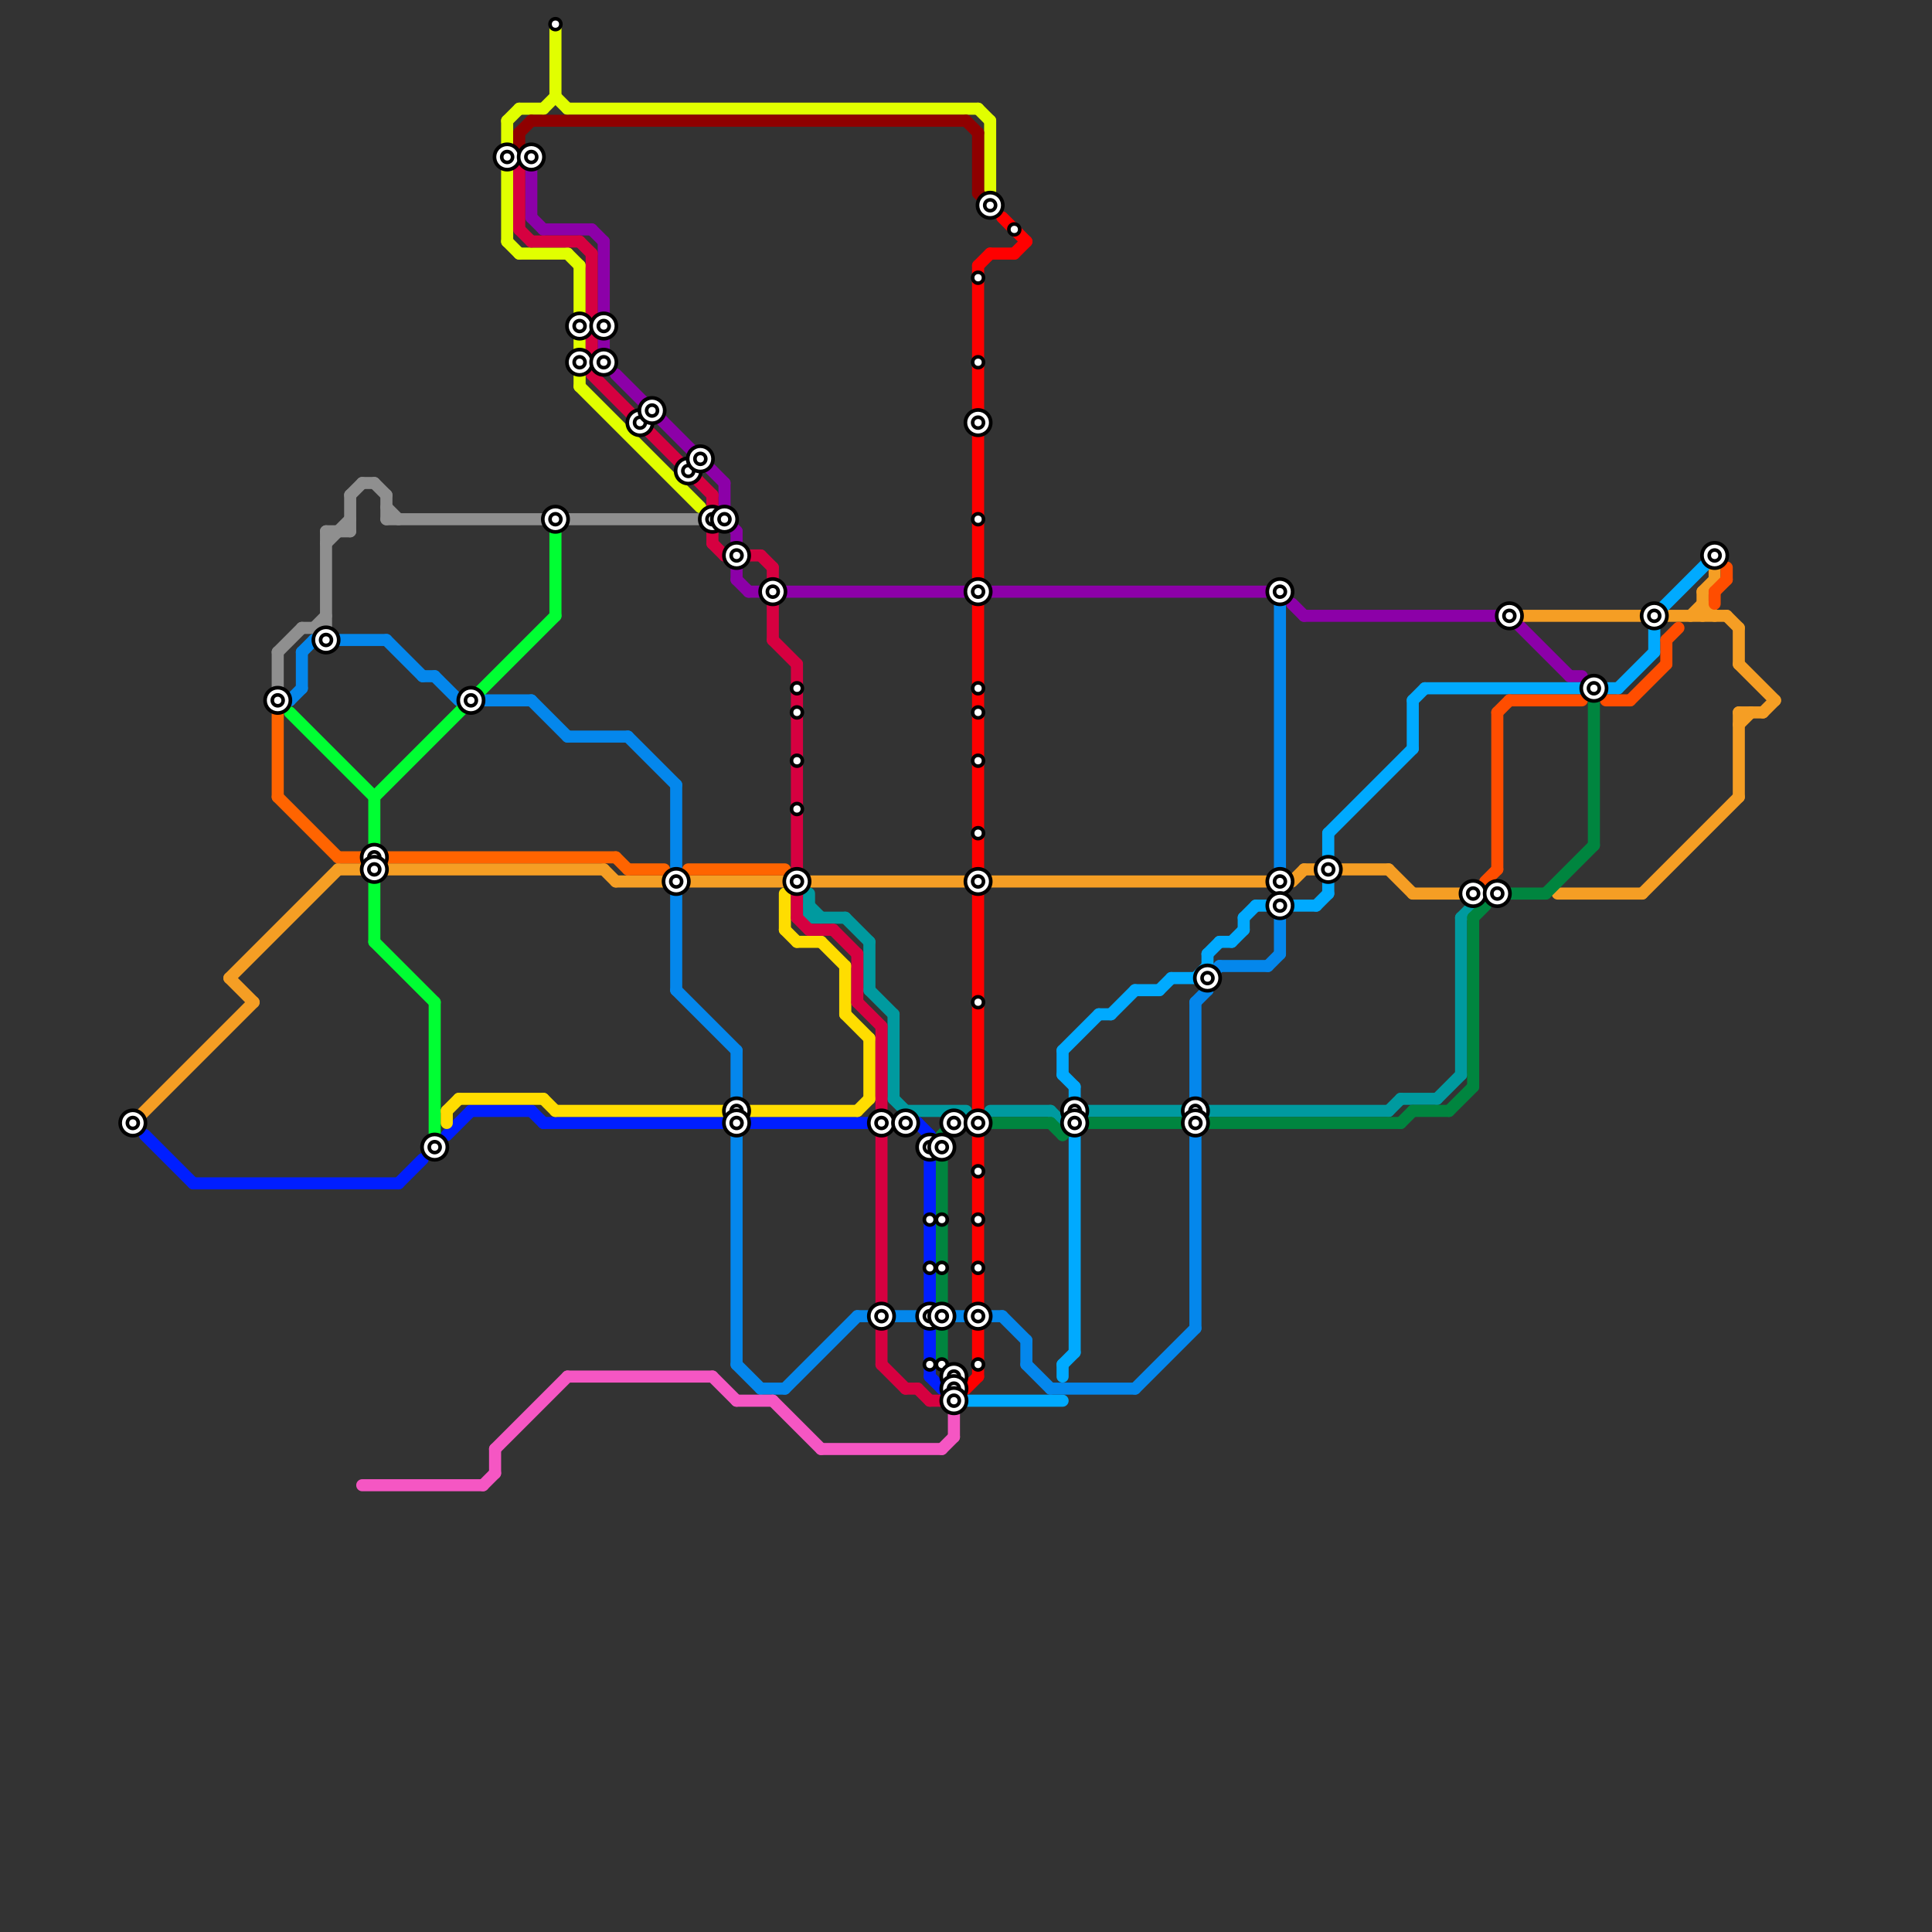 
<svg version="1.1" xmlns="http://www.w3.org/2000/svg" viewBox="0 0 160 160">
<rect x="0" y="0" width="160" height="160" fill="#333333" stroke="none"/>
<style>text { font: 1px Helvetica; font-weight: 600; white-space: pre; dominant-baseline: central; } line { stroke-width: 1; fill: none; stroke-linecap: round; stroke-linejoin: round; } .c0 { stroke: #8c00a8 } .c1 { stroke: #f59e24 } .c2 { stroke: #00aaff } .c3 { stroke: #0487ec } .c4 { stroke: #009a9f } .c5 { stroke: #00853f } .c6 { stroke: #001eff } .c7 { stroke: #ff4d00 } .c8 { stroke: #8f8f8f } .c9 { stroke: #ff6400 } .c10 { stroke: #00ff33 } .c11 { stroke: #f556c3 } .c12 { stroke: #ffdd00 } .c13 { stroke: #e1ff00 } .c14 { stroke: #000000 } .c15 { stroke: #8f0000 } .c16 { stroke: #d60040 } .c17 { stroke: #ff0000 }</style><defs><g id="wm-xf"><circle r="1.2" fill="#000"/><circle r="0.9" fill="#fff"/><circle r="0.6" fill="#000"/><circle r="0.3" fill="#fff"/></g><g id="wm"><circle r="0.6" fill="#000"/><circle r="0.3" fill="#fff"/></g></defs><line class="c0" x1="45" y1="19" x2="49" y2="19"/><line class="c0" x1="61" y1="44" x2="61" y2="45"/><line class="c0" x1="130" y1="56" x2="131" y2="56"/><line class="c0" x1="60" y1="43" x2="61" y2="44"/><line class="c0" x1="61" y1="48" x2="62" y2="49"/><line class="c0" x1="60" y1="40" x2="60" y2="43"/><line class="c0" x1="44" y1="14" x2="44" y2="18"/><line class="c0" x1="51" y1="31" x2="60" y2="40"/><line class="c0" x1="62" y1="49" x2="80" y2="49"/><line class="c0" x1="49" y1="19" x2="50" y2="20"/><line class="c0" x1="82" y1="49" x2="105" y2="49"/><line class="c0" x1="108" y1="51" x2="125" y2="51"/><line class="c0" x1="107" y1="50" x2="108" y2="51"/><line class="c0" x1="125" y1="51" x2="130" y2="56"/><line class="c0" x1="50" y1="20" x2="50" y2="26"/><line class="c0" x1="44" y1="18" x2="45" y2="19"/><line class="c0" x1="50" y1="28" x2="50" y2="29"/><line class="c0" x1="61" y1="47" x2="61" y2="48"/><line class="c1" x1="144" y1="59" x2="146" y2="59"/><line class="c1" x1="28" y1="72" x2="30" y2="72"/><line class="c1" x1="136" y1="74" x2="144" y2="66"/><line class="c1" x1="141" y1="50" x2="142" y2="51"/><line class="c1" x1="146" y1="59" x2="147" y2="58"/><line class="c1" x1="141" y1="49" x2="142" y2="48"/><line class="c1" x1="19" y1="81" x2="28" y2="72"/><line class="c1" x1="11" y1="93" x2="21" y2="83"/><line class="c1" x1="115" y1="72" x2="117" y2="74"/><line class="c1" x1="107" y1="73" x2="108" y2="72"/><line class="c1" x1="140" y1="51" x2="141" y2="50"/><line class="c1" x1="144" y1="55" x2="147" y2="58"/><line class="c1" x1="108" y1="72" x2="115" y2="72"/><line class="c1" x1="51" y1="73" x2="105" y2="73"/><line class="c1" x1="117" y1="74" x2="124" y2="74"/><line class="c1" x1="144" y1="60" x2="145" y2="59"/><line class="c1" x1="138" y1="51" x2="143" y2="51"/><line class="c1" x1="129" y1="74" x2="136" y2="74"/><line class="c1" x1="32" y1="72" x2="50" y2="72"/><line class="c1" x1="144" y1="52" x2="144" y2="55"/><line class="c1" x1="141" y1="49" x2="141" y2="51"/><line class="c1" x1="144" y1="59" x2="144" y2="66"/><line class="c1" x1="19" y1="81" x2="21" y2="83"/><line class="c1" x1="126" y1="51" x2="136" y2="51"/><line class="c1" x1="143" y1="51" x2="144" y2="52"/><line class="c1" x1="50" y1="72" x2="51" y2="73"/><line class="c1" x1="142" y1="47" x2="142" y2="48"/><circle cx="132" cy="57" r="1" fill="#f59e24" /><line class="c2" x1="117" y1="58" x2="118" y2="57"/><line class="c2" x1="101" y1="78" x2="102" y2="78"/><line class="c2" x1="88" y1="87" x2="91" y2="84"/><line class="c2" x1="137" y1="51" x2="137" y2="54"/><line class="c2" x1="92" y1="84" x2="94" y2="82"/><line class="c2" x1="104" y1="75" x2="105" y2="75"/><line class="c2" x1="110" y1="69" x2="117" y2="62"/><line class="c2" x1="109" y1="75" x2="110" y2="74"/><line class="c2" x1="134" y1="57" x2="137" y2="54"/><line class="c2" x1="103" y1="76" x2="103" y2="77"/><line class="c2" x1="102" y1="78" x2="103" y2="77"/><line class="c2" x1="88" y1="113" x2="88" y2="114"/><line class="c2" x1="118" y1="57" x2="131" y2="57"/><line class="c2" x1="97" y1="81" x2="99" y2="81"/><line class="c2" x1="100" y1="79" x2="100" y2="80"/><line class="c2" x1="110" y1="69" x2="110" y2="71"/><line class="c2" x1="137" y1="51" x2="142" y2="46"/><line class="c2" x1="103" y1="76" x2="104" y2="75"/><line class="c2" x1="99" y1="81" x2="100" y2="80"/><line class="c2" x1="91" y1="84" x2="92" y2="84"/><line class="c2" x1="88" y1="113" x2="89" y2="112"/><line class="c2" x1="88" y1="87" x2="88" y2="89"/><line class="c2" x1="96" y1="82" x2="97" y2="81"/><line class="c2" x1="88" y1="89" x2="89" y2="90"/><line class="c2" x1="100" y1="79" x2="101" y2="78"/><line class="c2" x1="94" y1="82" x2="96" y2="82"/><line class="c2" x1="80" y1="116" x2="88" y2="116"/><line class="c2" x1="107" y1="75" x2="109" y2="75"/><line class="c2" x1="89" y1="94" x2="89" y2="112"/><line class="c2" x1="117" y1="58" x2="117" y2="62"/><line class="c2" x1="89" y1="90" x2="89" y2="91"/><line class="c2" x1="110" y1="73" x2="110" y2="74"/><line class="c2" x1="133" y1="57" x2="134" y2="57"/><line class="c3" x1="99" y1="83" x2="100" y2="82"/><line class="c3" x1="47" y1="61" x2="52" y2="61"/><line class="c3" x1="85" y1="113" x2="87" y2="115"/><line class="c3" x1="61" y1="87" x2="61" y2="113"/><line class="c3" x1="65" y1="115" x2="71" y2="109"/><line class="c3" x1="56" y1="74" x2="56" y2="82"/><line class="c3" x1="106" y1="49" x2="106" y2="79"/><line class="c3" x1="105" y1="80" x2="106" y2="79"/><line class="c3" x1="100" y1="81" x2="101" y2="80"/><line class="c3" x1="52" y1="61" x2="56" y2="65"/><line class="c3" x1="99" y1="83" x2="99" y2="110"/><line class="c3" x1="71" y1="109" x2="83" y2="109"/><line class="c3" x1="23" y1="58" x2="24" y2="58"/><line class="c3" x1="83" y1="109" x2="85" y2="111"/><line class="c3" x1="26" y1="53" x2="32" y2="53"/><line class="c3" x1="61" y1="113" x2="63" y2="115"/><line class="c3" x1="87" y1="115" x2="94" y2="115"/><line class="c3" x1="40" y1="58" x2="44" y2="58"/><line class="c3" x1="56" y1="65" x2="56" y2="72"/><line class="c3" x1="94" y1="115" x2="99" y2="110"/><line class="c3" x1="36" y1="56" x2="38" y2="58"/><line class="c3" x1="44" y1="58" x2="47" y2="61"/><line class="c3" x1="101" y1="80" x2="105" y2="80"/><line class="c3" x1="24" y1="58" x2="25" y2="57"/><line class="c3" x1="100" y1="81" x2="100" y2="82"/><line class="c3" x1="32" y1="53" x2="35" y2="56"/><line class="c3" x1="63" y1="115" x2="65" y2="115"/><line class="c3" x1="56" y1="82" x2="61" y2="87"/><line class="c3" x1="35" y1="56" x2="36" y2="56"/><line class="c3" x1="25" y1="54" x2="26" y2="53"/><line class="c3" x1="85" y1="111" x2="85" y2="113"/><line class="c3" x1="25" y1="54" x2="25" y2="57"/><line class="c4" x1="67" y1="76" x2="70" y2="76"/><line class="c4" x1="89" y1="92" x2="98" y2="92"/><line class="c4" x1="116" y1="91" x2="119" y2="91"/><line class="c4" x1="72" y1="82" x2="74" y2="84"/><line class="c4" x1="87" y1="92" x2="88" y2="93"/><line class="c4" x1="121" y1="76" x2="122" y2="75"/><line class="c4" x1="121" y1="76" x2="121" y2="89"/><line class="c4" x1="67" y1="75" x2="68" y2="76"/><line class="c4" x1="67" y1="74" x2="67" y2="76"/><line class="c4" x1="75" y1="92" x2="80" y2="92"/><line class="c4" x1="88" y1="93" x2="89" y2="92"/><line class="c4" x1="70" y1="76" x2="72" y2="78"/><line class="c4" x1="74" y1="84" x2="74" y2="91"/><line class="c4" x1="115" y1="92" x2="116" y2="91"/><line class="c4" x1="119" y1="91" x2="121" y2="89"/><line class="c4" x1="74" y1="91" x2="75" y2="92"/><line class="c4" x1="82" y1="92" x2="87" y2="92"/><line class="c4" x1="72" y1="78" x2="72" y2="82"/><line class="c4" x1="100" y1="92" x2="115" y2="92"/><line class="c5" x1="125" y1="74" x2="128" y2="74"/><line class="c5" x1="122" y1="76" x2="122" y2="90"/><line class="c5" x1="78" y1="113" x2="79" y2="114"/><line class="c5" x1="87" y1="93" x2="88" y2="94"/><line class="c5" x1="88" y1="94" x2="89" y2="93"/><line class="c5" x1="132" y1="58" x2="132" y2="70"/><line class="c5" x1="116" y1="93" x2="117" y2="92"/><line class="c5" x1="82" y1="93" x2="87" y2="93"/><line class="c5" x1="78" y1="110" x2="78" y2="113"/><line class="c5" x1="100" y1="93" x2="116" y2="93"/><line class="c5" x1="128" y1="74" x2="132" y2="70"/><line class="c5" x1="120" y1="92" x2="122" y2="90"/><line class="c5" x1="78" y1="94" x2="78" y2="108"/><line class="c5" x1="117" y1="92" x2="120" y2="92"/><line class="c5" x1="89" y1="93" x2="98" y2="93"/><line class="c5" x1="122" y1="76" x2="123" y2="75"/><line class="c5" x1="79" y1="93" x2="80" y2="93"/><line class="c5" x1="78" y1="94" x2="79" y2="93"/><line class="c6" x1="37" y1="94" x2="39" y2="92"/><line class="c6" x1="44" y1="92" x2="45" y2="93"/><line class="c6" x1="33" y1="98" x2="35" y2="96"/><line class="c6" x1="45" y1="93" x2="60" y2="93"/><line class="c6" x1="39" y1="92" x2="44" y2="92"/><line class="c6" x1="77" y1="114" x2="78" y2="115"/><line class="c6" x1="12" y1="94" x2="16" y2="98"/><line class="c6" x1="62" y1="93" x2="72" y2="93"/><line class="c6" x1="77" y1="94" x2="77" y2="108"/><line class="c6" x1="77" y1="110" x2="77" y2="114"/><line class="c6" x1="74" y1="93" x2="76" y2="93"/><line class="c6" x1="76" y1="93" x2="77" y2="94"/><line class="c6" x1="78" y1="115" x2="79" y2="115"/><line class="c6" x1="16" y1="98" x2="33" y2="98"/><line class="c7" x1="133" y1="58" x2="135" y2="58"/><line class="c7" x1="138" y1="53" x2="139" y2="52"/><line class="c7" x1="138" y1="53" x2="138" y2="55"/><line class="c7" x1="125" y1="58" x2="131" y2="58"/><line class="c7" x1="124" y1="59" x2="125" y2="58"/><line class="c7" x1="143" y1="47" x2="143" y2="48"/><line class="c7" x1="142" y1="49" x2="143" y2="48"/><line class="c7" x1="142" y1="49" x2="142" y2="50"/><line class="c7" x1="135" y1="58" x2="138" y2="55"/><line class="c7" x1="123" y1="73" x2="124" y2="72"/><line class="c7" x1="124" y1="59" x2="124" y2="72"/><line class="c8" x1="23" y1="54" x2="23" y2="57"/><line class="c8" x1="32" y1="41" x2="32" y2="43"/><line class="c8" x1="27" y1="44" x2="29" y2="44"/><line class="c8" x1="30" y1="40" x2="31" y2="40"/><line class="c8" x1="27" y1="44" x2="27" y2="52"/><line class="c8" x1="26" y1="52" x2="27" y2="51"/><line class="c8" x1="27" y1="45" x2="29" y2="43"/><line class="c8" x1="31" y1="40" x2="32" y2="41"/><line class="c8" x1="29" y1="41" x2="30" y2="40"/><line class="c8" x1="25" y1="52" x2="27" y2="52"/><line class="c8" x1="29" y1="41" x2="29" y2="44"/><line class="c8" x1="23" y1="54" x2="25" y2="52"/><line class="c8" x1="32" y1="43" x2="58" y2="43"/><line class="c8" x1="32" y1="42" x2="33" y2="43"/><line class="c9" x1="23" y1="59" x2="23" y2="66"/><line class="c9" x1="28" y1="71" x2="30" y2="71"/><line class="c9" x1="32" y1="71" x2="51" y2="71"/><line class="c9" x1="51" y1="71" x2="52" y2="72"/><line class="c9" x1="57" y1="72" x2="65" y2="72"/><line class="c9" x1="52" y1="72" x2="55" y2="72"/><line class="c9" x1="23" y1="66" x2="28" y2="71"/><line class="c10" x1="36" y1="83" x2="36" y2="95"/><line class="c10" x1="46" y1="44" x2="46" y2="51"/><line class="c10" x1="31" y1="66" x2="31" y2="78"/><line class="c10" x1="31" y1="78" x2="36" y2="83"/><line class="c10" x1="24" y1="59" x2="31" y2="66"/><line class="c10" x1="31" y1="66" x2="46" y2="51"/><line class="c11" x1="41" y1="120" x2="41" y2="122"/><line class="c11" x1="78" y1="120" x2="79" y2="119"/><line class="c11" x1="41" y1="120" x2="47" y2="114"/><line class="c11" x1="64" y1="116" x2="68" y2="120"/><line class="c11" x1="68" y1="120" x2="78" y2="120"/><line class="c11" x1="59" y1="114" x2="61" y2="116"/><line class="c11" x1="30" y1="123" x2="40" y2="123"/><line class="c11" x1="47" y1="114" x2="59" y2="114"/><line class="c11" x1="40" y1="123" x2="41" y2="122"/><line class="c11" x1="61" y1="116" x2="64" y2="116"/><line class="c11" x1="79" y1="117" x2="79" y2="119"/><line class="c12" x1="68" y1="78" x2="70" y2="80"/><line class="c12" x1="66" y1="78" x2="68" y2="78"/><line class="c12" x1="46" y1="92" x2="60" y2="92"/><line class="c12" x1="62" y1="92" x2="71" y2="92"/><line class="c12" x1="37" y1="92" x2="38" y2="91"/><line class="c12" x1="70" y1="80" x2="70" y2="84"/><line class="c12" x1="72" y1="86" x2="72" y2="91"/><line class="c12" x1="71" y1="92" x2="72" y2="91"/><line class="c12" x1="65" y1="74" x2="65" y2="77"/><line class="c12" x1="65" y1="77" x2="66" y2="78"/><line class="c12" x1="38" y1="91" x2="45" y2="91"/><line class="c12" x1="37" y1="92" x2="37" y2="93"/><line class="c12" x1="45" y1="91" x2="46" y2="92"/><line class="c12" x1="70" y1="84" x2="72" y2="86"/><circle cx="73" cy="93" r="1" fill="#ffdd00" /><circle cx="81" cy="93" r="1" fill="#ffdd00" /><line class="c13" x1="42" y1="14" x2="42" y2="20"/><line class="c13" x1="48" y1="32" x2="58" y2="42"/><line class="c13" x1="47" y1="21" x2="48" y2="22"/><line class="c13" x1="42" y1="10" x2="42" y2="12"/><line class="c13" x1="42" y1="10" x2="43" y2="9"/><line class="c13" x1="47" y1="9" x2="81" y2="9"/><line class="c13" x1="45" y1="9" x2="46" y2="8"/><line class="c13" x1="42" y1="20" x2="43" y2="21"/><line class="c13" x1="43" y1="9" x2="45" y2="9"/><line class="c13" x1="43" y1="21" x2="47" y2="21"/><line class="c13" x1="48" y1="31" x2="48" y2="32"/><line class="c13" x1="82" y1="10" x2="82" y2="16"/><line class="c13" x1="81" y1="9" x2="82" y2="10"/><line class="c13" x1="48" y1="22" x2="48" y2="29"/><line class="c13" x1="46" y1="8" x2="47" y2="9"/><line class="c13" x1="46" y1="2" x2="46" y2="8"/><line class="c14" x1="48" y1="30" x2="50" y2="30"/><line class="c14" x1="49" y1="27" x2="50" y2="27"/><line class="c14" x1="42" y1="13" x2="44" y2="13"/><line class="c15" x1="43" y1="11" x2="43" y2="12"/><line class="c15" x1="80" y1="10" x2="81" y2="11"/><line class="c15" x1="81" y1="11" x2="81" y2="16"/><line class="c15" x1="43" y1="11" x2="44" y2="10"/><line class="c15" x1="81" y1="16" x2="82" y2="17"/><line class="c15" x1="44" y1="10" x2="80" y2="10"/><line class="c16" x1="73" y1="113" x2="75" y2="115"/><line class="c16" x1="64" y1="47" x2="64" y2="48"/><line class="c16" x1="71" y1="83" x2="73" y2="85"/><line class="c16" x1="64" y1="50" x2="64" y2="53"/><line class="c16" x1="66" y1="55" x2="66" y2="72"/><line class="c16" x1="49" y1="31" x2="59" y2="41"/><line class="c16" x1="67" y1="77" x2="69" y2="77"/><line class="c16" x1="66" y1="76" x2="67" y2="77"/><line class="c16" x1="66" y1="74" x2="66" y2="76"/><line class="c16" x1="76" y1="115" x2="77" y2="116"/><line class="c16" x1="73" y1="85" x2="73" y2="92"/><line class="c16" x1="73" y1="94" x2="73" y2="108"/><line class="c16" x1="48" y1="20" x2="49" y2="21"/><line class="c16" x1="71" y1="79" x2="71" y2="83"/><line class="c16" x1="43" y1="19" x2="44" y2="20"/><line class="c16" x1="73" y1="110" x2="73" y2="113"/><line class="c16" x1="44" y1="20" x2="48" y2="20"/><line class="c16" x1="64" y1="53" x2="66" y2="55"/><line class="c16" x1="69" y1="77" x2="71" y2="79"/><line class="c16" x1="60" y1="46" x2="63" y2="46"/><line class="c16" x1="49" y1="21" x2="49" y2="26"/><line class="c16" x1="75" y1="115" x2="76" y2="115"/><line class="c16" x1="59" y1="41" x2="59" y2="45"/><line class="c16" x1="59" y1="45" x2="60" y2="46"/><line class="c16" x1="77" y1="116" x2="79" y2="116"/><line class="c16" x1="49" y1="28" x2="49" y2="29"/><line class="c16" x1="63" y1="46" x2="64" y2="47"/><line class="c16" x1="43" y1="14" x2="43" y2="19"/><line class="c17" x1="81" y1="22" x2="81" y2="72"/><line class="c17" x1="81" y1="22" x2="82" y2="21"/><line class="c17" x1="82" y1="21" x2="84" y2="21"/><line class="c17" x1="81" y1="74" x2="81" y2="92"/><line class="c17" x1="84" y1="21" x2="85" y2="20"/><line class="c17" x1="80" y1="115" x2="81" y2="114"/><line class="c17" x1="83" y1="18" x2="85" y2="20"/><line class="c17" x1="81" y1="110" x2="81" y2="114"/><line class="c17" x1="81" y1="94" x2="81" y2="108"/>

<use x="100" y="81" href="#wm-xf"/><use x="106" y="49" href="#wm-xf"/><use x="106" y="73" href="#wm-xf"/><use x="106" y="75" href="#wm-xf"/><use x="11" y="93" href="#wm-xf"/><use x="110" y="72" href="#wm-xf"/><use x="122" y="74" href="#wm-xf"/><use x="124" y="74" href="#wm-xf"/><use x="125" y="51" href="#wm-xf"/><use x="132" y="57" href="#wm-xf"/><use x="137" y="51" href="#wm-xf"/><use x="142" y="46" href="#wm-xf"/><use x="23" y="58" href="#wm-xf"/><use x="27" y="53" href="#wm-xf"/><use x="31" y="71" href="#wm-xf"/><use x="31" y="72" href="#wm-xf"/><use x="36" y="95" href="#wm-xf"/><use x="39" y="58" href="#wm-xf"/><use x="42" y="13" href="#wm-xf"/><use x="44" y="13" href="#wm-xf"/><use x="46" y="2" href="#wm"/><use x="46" y="43" href="#wm-xf"/><use x="48" y="27" href="#wm-xf"/><use x="48" y="30" href="#wm-xf"/><use x="50" y="27" href="#wm-xf"/><use x="50" y="30" href="#wm-xf"/><use x="53" y="35" href="#wm-xf"/><use x="54" y="34" href="#wm-xf"/><use x="56" y="73" href="#wm-xf"/><use x="57" y="39" href="#wm-xf"/><use x="58" y="38" href="#wm-xf"/><use x="59" y="43" href="#wm-xf"/><use x="60" y="43" href="#wm-xf"/><use x="61" y="46" href="#wm-xf"/><use x="61" y="92" href="#wm-xf"/><use x="61" y="93" href="#wm-xf"/><use x="64" y="49" href="#wm-xf"/><use x="66" y="57" href="#wm"/><use x="66" y="59" href="#wm"/><use x="66" y="63" href="#wm"/><use x="66" y="67" href="#wm"/><use x="66" y="73" href="#wm-xf"/><use x="73" y="109" href="#wm-xf"/><use x="73" y="93" href="#wm-xf"/><use x="75" y="93" href="#wm-xf"/><use x="77" y="101" href="#wm"/><use x="77" y="105" href="#wm"/><use x="77" y="109" href="#wm-xf"/><use x="77" y="113" href="#wm"/><use x="77" y="95" href="#wm-xf"/><use x="78" y="101" href="#wm"/><use x="78" y="105" href="#wm"/><use x="78" y="109" href="#wm-xf"/><use x="78" y="113" href="#wm"/><use x="78" y="95" href="#wm-xf"/><use x="79" y="114" href="#wm-xf"/><use x="79" y="115" href="#wm-xf"/><use x="79" y="116" href="#wm-xf"/><use x="79" y="93" href="#wm-xf"/><use x="81" y="101" href="#wm"/><use x="81" y="105" href="#wm"/><use x="81" y="109" href="#wm-xf"/><use x="81" y="113" href="#wm"/><use x="81" y="23" href="#wm"/><use x="81" y="30" href="#wm"/><use x="81" y="35" href="#wm-xf"/><use x="81" y="43" href="#wm"/><use x="81" y="49" href="#wm-xf"/><use x="81" y="57" href="#wm"/><use x="81" y="59" href="#wm"/><use x="81" y="63" href="#wm"/><use x="81" y="69" href="#wm"/><use x="81" y="73" href="#wm-xf"/><use x="81" y="83" href="#wm"/><use x="81" y="93" href="#wm-xf"/><use x="81" y="97" href="#wm"/><use x="82" y="17" href="#wm-xf"/><use x="84" y="19" href="#wm"/><use x="89" y="92" href="#wm-xf"/><use x="89" y="93" href="#wm-xf"/><use x="99" y="92" href="#wm-xf"/><use x="99" y="93" href="#wm-xf"/>
</svg>

